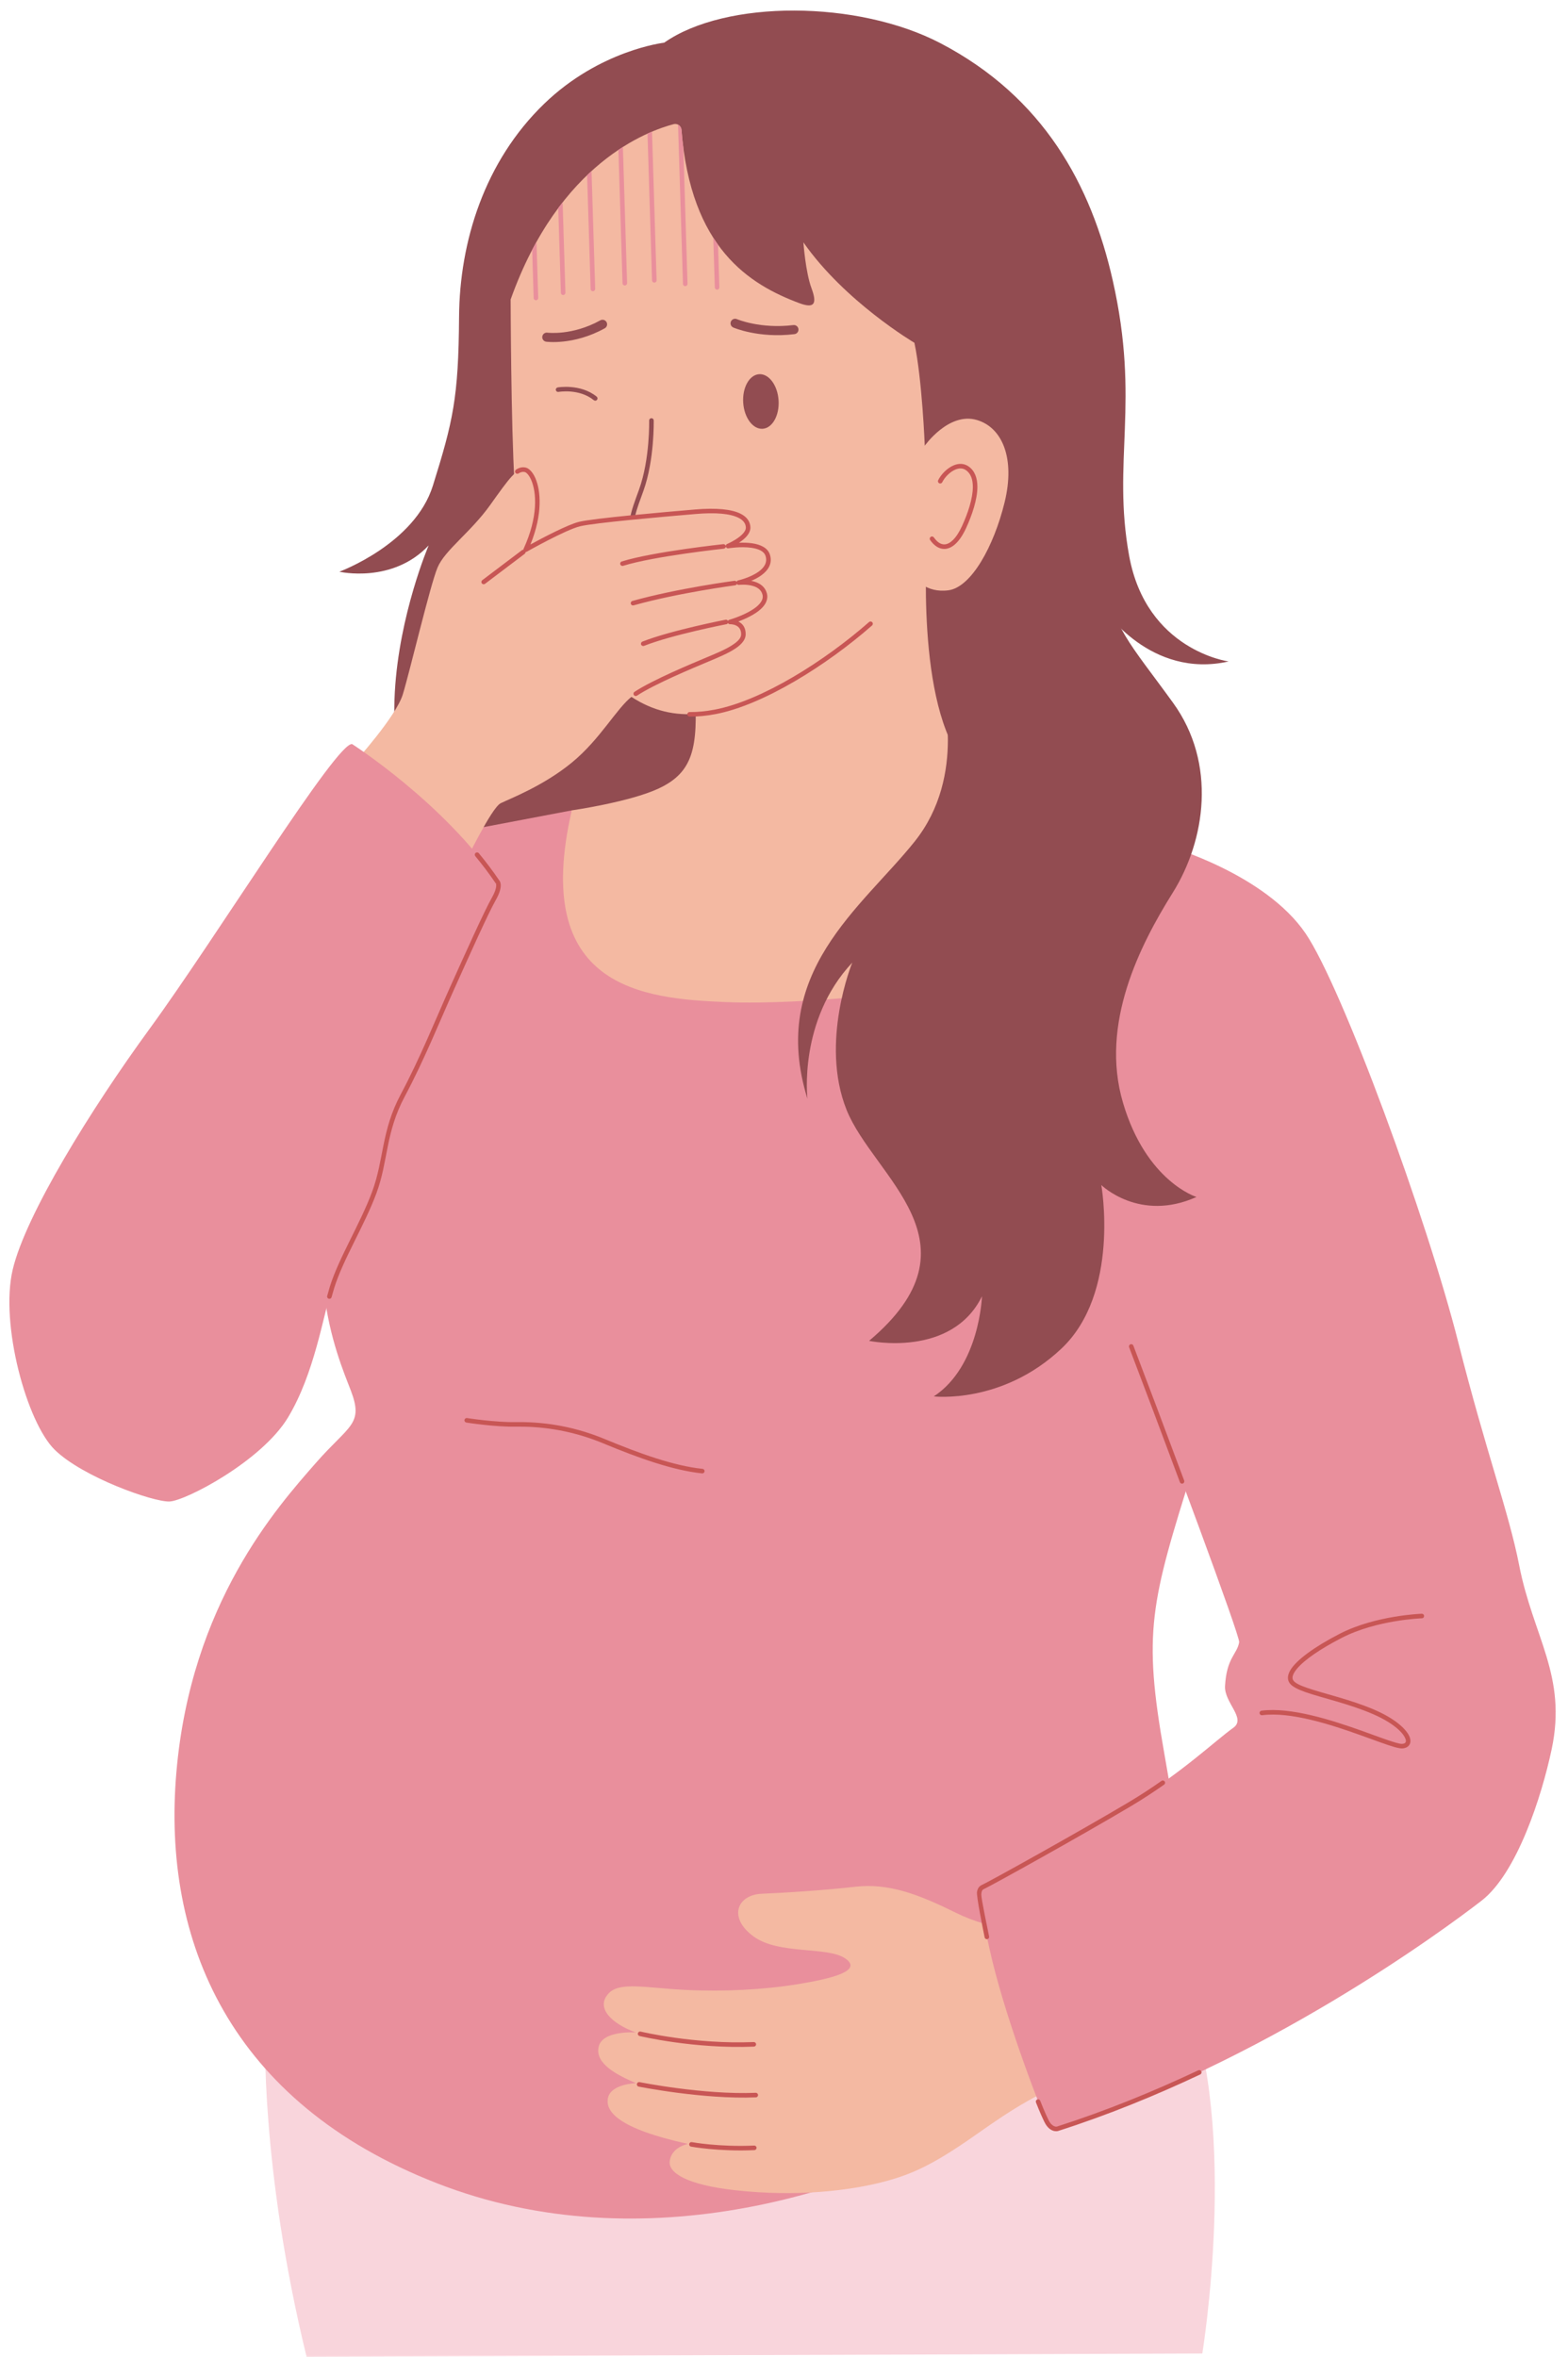 <?xml version="1.0" encoding="UTF-8"?>
<!DOCTYPE svg PUBLIC '-//W3C//DTD SVG 1.0//EN'
          'http://www.w3.org/TR/2001/REC-SVG-20010904/DTD/svg10.dtd'>
<svg clip-rule="evenodd" fill-rule="evenodd" height="200.9" preserveAspectRatio="xMidYMid meet" stroke-linejoin="round" stroke-miterlimit="2" version="1.0" viewBox="-0.8 -0.9 133.7 200.9" width="133.7" xmlns="http://www.w3.org/2000/svg" xmlns:xlink="http://www.w3.org/1999/xlink" zoomAndPan="magnify"
><g id="change1_1"
  ><path d="M55.832,2.739c0,-0 -5.492,0.621 -10.245,5.22c-5.069,4.904 -7.203,11.74 -7.244,18.169c-0.044,6.909 -0.524,8.905 -2.231,14.372c-1.554,4.98 -7.978,7.337 -7.978,7.337c-0,-0 4.526,1.042 7.617,-2.243c0,-0 -10.056,23.474 7.082,29.619c14.965,5.365 46.004,-7.448 46.004,-7.448l4.514,-16.734c0,-0 3.932,5.96 10.611,4.456c-0,0 -7.02,-0.935 -8.485,-9.02c-1.466,-8.085 0.964,-13.006 -1.396,-23.46c-1.841,-8.155 -5.906,-15.626 -14.67,-20.213c-7.057,-3.694 -18.326,-3.738 -23.579,-0.055Z" fill="#924c51"
  /></g
  ><g id="change2_1"
  ><path d="M21.814,172.28c0,-0 -0.43,11.515 3.525,27.72l76.38,-0.274c-0,-0 3.155,-19.15 -1.391,-30.502c-4.547,-11.352 -78.514,3.056 -78.514,3.056Z" fill="#f9d5dc"
  /></g
  ><g id="change3_1"
  ><path d="M39.254,69.833c0,0 -4.707,12.088 -9.95,24.065c-5.243,11.977 -1.315,20.805 -0.194,23.729c1.121,2.924 -0.126,2.923 -2.99,6.196c-3.275,3.743 -10.637,11.937 -11.88,26.354c-1.243,14.417 4.596,28.165 22.227,35.04c17.632,6.876 36.721,0.706 47.247,-6.014c0,-0 7.703,-6.643 18.94,-4.955c-0,0 -2.327,-15.247 -4.173,-25.651c-1.846,-10.403 -1.169,-12.847 2.469,-24.414c3.639,-11.567 -2.381,-53.635 -2.381,-53.635l-33.222,3.447l-17.392,-5.814l-8.701,1.652Z" fill="#e98f9c"
  /></g
  ><g id="change4_1"
  ><path d="M86.815,163.666c0,-0 6.734,11.728 3.444,12.928c-3.29,1.2 -6.12,3.283 -8.154,4.699c-3.329,2.316 -5.137,3.159 -7.527,3.785c-2.903,0.761 -7.36,1.313 -12.637,0.736c-4.281,-0.468 -5.751,-1.524 -5.638,-2.472c0.148,-1.235 1.562,-1.482 1.562,-1.482c-6.044,-1.321 -7.053,-2.802 -6.826,-3.911c0.249,-1.213 2.394,-1.269 2.394,-1.269c-1.54,-0.658 -3.499,-1.621 -3.192,-3.079c0.307,-1.458 3.177,-1.24 3.177,-1.24c-2.029,-0.735 -3.49,-2.096 -2.314,-3.34c0.955,-1.011 3.186,-0.456 6.516,-0.291c3.305,0.164 6.724,-0.015 9.617,-0.489c2.87,-0.471 5.525,-1.127 4.07,-2.169c-1.52,-1.088 -5.706,-0.299 -7.882,-1.918c-2.177,-1.618 -1.342,-3.533 0.724,-3.619c2.066,-0.087 5.189,-0.284 8.007,-0.6c2.819,-0.315 5.341,0.634 8.525,2.21c3.184,1.575 6.134,1.521 6.134,1.521Z" fill="#f4b9a2"
  /></g
  ><g id="change3_2"
  ><path d="M98.79,71.229c-0,0 8.272,2.35 11.737,7.447c3.12,4.59 10.353,24.334 13.022,34.87c2.375,9.374 4.309,14.487 5.181,18.954c1.204,6.175 4.112,9.436 2.773,15.737c-0.855,4.026 -2.962,10.555 -5.972,12.887c-3.39,2.625 -18.677,13.859 -36.161,19.445c0,0 -0.535,0.165 -0.94,-0.665c-0.663,-1.36 -3.711,-9.372 -4.865,-14.719c-0.742,-3.44 -1.246,-4.912 -0.57,-5.219c0.676,-0.306 8.327,-4.56 12.529,-7.058c4.334,-2.576 7.334,-5.456 8.839,-6.523c1.127,-0.799 -0.787,-2.14 -0.707,-3.558c0.136,-2.428 1.024,-2.693 1.205,-3.734c0.089,-0.508 -6.09,-17.061 -9.203,-25.215c-3.114,-8.155 -4.823,-35.064 3.132,-42.649Z" fill="#e98f9c"
  /></g
  ><g id="change5_1"
  ><path d="M58.122,182.09c-0,0 2.336,0.436 5.404,0.299c0.107,-0.005 0.19,-0.096 0.185,-0.203c-0.004,-0.107 -0.095,-0.19 -0.203,-0.185c-3.017,0.135 -5.315,-0.293 -5.315,-0.293c-0.106,-0.02 -0.207,0.05 -0.227,0.156c-0.02,0.105 0.05,0.207 0.156,0.226Zm-4.464,-5.116c0,0 5.508,1.104 9.994,0.917c0.107,-0.005 0.19,-0.096 0.186,-0.203c-0.005,-0.107 -0.095,-0.19 -0.203,-0.186c-4.444,0.186 -9.901,-0.909 -9.901,-0.909c-0.105,-0.021 -0.207,0.047 -0.228,0.152c-0.021,0.106 0.047,0.208 0.152,0.229Zm0.076,-4.312c0,0 4.638,1.115 9.75,0.903c0.108,-0.005 0.191,-0.095 0.187,-0.203c-0.005,-0.107 -0.095,-0.19 -0.203,-0.186c-5.056,0.21 -9.643,-0.892 -9.643,-0.892c-0.104,-0.025 -0.209,0.039 -0.234,0.144c-0.025,0.104 0.039,0.209 0.143,0.234Z" fill="#c85655"
  /></g
  ><g id="change4_2"
  ><path d="M47.955,68.181c0,0 4.907,-0.704 7.394,-1.859c2.957,-1.372 3.387,-3.48 3.1,-8.335c-0.333,-5.631 19.808,-12.763 19.808,-12.763c0,-0 -1.05,14.127 3.268,19.055c4.318,4.927 -3.37,19.155 -3.37,19.155c0,0 -10.061,1.383 -17.101,1.089c-7.041,-0.293 -16.603,-1.183 -13.099,-16.342Z" fill="#f4b9a2"
  /></g
  ><g id="change1_2"
  ><path d="M79.462,57.792c-0,-0 2.256,7.385 -2.272,13.045c-4.528,5.661 -12.486,11.16 -9.141,21.929c-0,-0 -0.799,-6.689 3.821,-11.607c-0,-0 -2.788,6.798 -0.486,12.548c2.303,5.75 11.824,11.347 1.921,19.695c-0,-0 7.03,1.485 9.625,-3.798c0,-0 -0.197,5.959 -4.108,8.534c0,-0 5.818,0.69 10.871,-4.064c5.053,-4.754 3.413,-13.954 3.413,-13.954c0,0 3.26,3.198 8.115,1.017c-0,0 -4.283,-1.307 -6.268,-8.038c-1.984,-6.73 1.462,-13.451 4.246,-17.902c2.784,-4.45 3.769,-11.011 0.028,-16.181c-3.741,-5.171 -5.112,-6.285 -6.091,-11.413c-0.979,-5.128 -13.674,10.189 -13.674,10.189Z" fill="#924c51"
  /></g
  ><g id="change4_3"
  ><path d="M42.741,24.628c-0,0 0.029,10.76 0.334,15.657c0.305,4.898 1.576,9.495 5.279,13.81c3.845,4.479 6.745,6.514 11.443,5.723c5.898,-0.994 14.524,-7.921 17.418,-11.448c-0,-0 0.923,1.314 2.862,1.05c1.938,-0.264 3.861,-3.731 4.783,-7.498c0.922,-3.767 -0.206,-6.387 -2.365,-7.019c-2.404,-0.704 -4.443,2.194 -4.443,2.194c0,0 -0.215,-5.591 -0.882,-8.775c-0,-0 -5.927,-3.494 -9.467,-8.563c0,0 0.186,2.551 0.687,3.898c0.501,1.347 0.261,1.774 -1.062,1.276c-4.2,-1.581 -9.235,-4.649 -10.02,-14.773c-0.013,-0.152 -0.089,-0.291 -0.21,-0.383c-0.121,-0.092 -0.276,-0.129 -0.425,-0.101c-2.209,0.574 -9.768,3.27 -13.932,14.952Z" fill="#f4b9a2"
  /></g
  ><g id="change5_2"
  ><path d="M57.997,60.188c0.701,0.006 1.438,-0.064 2.222,-0.214c4.078,-0.778 9.499,-4.183 13.339,-7.556c0.081,-0.071 0.089,-0.194 0.018,-0.274c-0.071,-0.081 -0.194,-0.089 -0.274,-0.018c-3.79,3.328 -9.132,6.698 -13.155,7.466c-0.758,0.145 -1.47,0.213 -2.147,0.207c-0.107,-0.001 -0.195,0.085 -0.196,0.193c-0.001,0.107 0.085,0.195 0.193,0.196Zm21.547,-19.98c0.199,-0.407 0.641,-0.883 1.13,-1.084c0.294,-0.12 0.606,-0.139 0.884,0.051c0.436,0.299 0.593,0.818 0.593,1.432c-0.001,1.005 -0.428,2.258 -0.924,3.341c-0.24,0.523 -0.499,0.918 -0.767,1.183c-0.241,0.237 -0.484,0.367 -0.726,0.375c-0.324,0.01 -0.628,-0.198 -0.905,-0.592c-0.062,-0.088 -0.183,-0.109 -0.271,-0.047c-0.088,0.062 -0.109,0.183 -0.047,0.271c0.37,0.528 0.802,0.771 1.235,0.756c0.265,-0.008 0.535,-0.112 0.8,-0.321c0.36,-0.283 0.716,-0.769 1.034,-1.463c0.52,-1.135 0.958,-2.449 0.96,-3.503c0.001,-0.757 -0.224,-1.385 -0.763,-1.753c-0.393,-0.269 -0.835,-0.26 -1.251,-0.089c-0.575,0.236 -1.097,0.793 -1.331,1.271c-0.047,0.097 -0.007,0.213 0.089,0.261c0.096,0.047 0.213,0.007 0.26,-0.089Z" fill="#c85655"
  /></g
  ><g fill="#924c51" id="change1_3"
  ><path d="M54.552,34.948c0,0 0.076,3.284 -0.858,5.874c-0.346,0.958 -0.686,1.822 -0.783,2.555c-0.07,0.531 -0.014,0.998 0.231,1.392c0.39,0.629 1.291,1.089 3.07,1.278c0.107,0.012 0.203,-0.066 0.214,-0.173c0.011,-0.106 -0.066,-0.202 -0.173,-0.213c-1.599,-0.17 -2.43,-0.532 -2.781,-1.097c-0.253,-0.407 -0.24,-0.911 -0.112,-1.491c0.14,-0.629 0.419,-1.342 0.699,-2.119c0.957,-2.652 0.882,-6.015 0.882,-6.015c-0.002,-0.107 -0.091,-0.192 -0.199,-0.19c-0.107,0.003 -0.192,0.092 -0.19,0.199Z"
    /><path d="M63.93,30.999c0.832,-0.054 1.575,0.945 1.657,2.229c0.083,1.284 -0.526,2.37 -1.358,2.423c-0.833,0.054 -1.575,-0.945 -1.658,-2.229c-0.082,-1.284 0.527,-2.37 1.359,-2.423Z"
    /><path d="M45.772,28.229c0,-0 2.337,0.33 4.994,-1.143c0.188,-0.104 0.256,-0.341 0.152,-0.528c-0.104,-0.188 -0.341,-0.256 -0.529,-0.152c-2.402,1.332 -4.511,1.052 -4.511,1.052c-0.213,-0.029 -0.409,0.12 -0.438,0.333c-0.03,0.212 0.119,0.409 0.332,0.438Z"
    /><path d="M61.726,27.019c0,-0 2.15,0.94 5.217,0.565c0.213,-0.026 0.364,-0.221 0.338,-0.434c-0.026,-0.213 -0.22,-0.364 -0.433,-0.338c-2.828,0.345 -4.813,-0.507 -4.813,-0.507c-0.197,-0.085 -0.426,0.006 -0.511,0.203c-0.086,0.196 0.005,0.426 0.202,0.511Z"
    /><path d="M46.822,32.509c-0,-0 1.751,-0.317 3.011,0.705c0.083,0.068 0.206,0.055 0.273,-0.028c0.068,-0.083 0.055,-0.206 -0.028,-0.274c-1.392,-1.129 -3.325,-0.786 -3.325,-0.786c-0.105,0.019 -0.176,0.12 -0.157,0.226c0.019,0.105 0.12,0.176 0.226,0.157Z"
  /></g
  ><g id="change4_4"
  ><path d="M29.444,64.078c0,-0 3.512,-3.872 4.099,-5.773c0.587,-1.901 2.34,-9.342 2.966,-10.828c0.626,-1.487 2.818,-2.993 4.474,-5.309c1.656,-2.316 2.253,-3.186 3.002,-3.019c0.749,0.167 1.878,2.806 0.038,6.811c0,0 3.346,-1.884 4.593,-2.186c1.247,-0.301 6.898,-0.796 9.866,-1.05c2.968,-0.254 4.46,0.271 4.509,1.328c0.039,0.86 -1.715,1.599 -1.715,1.599c0,-0 2.976,-0.5 3.385,0.78c0.532,1.666 -2.473,2.335 -2.473,2.335c-0,-0 1.888,-0.236 2.211,0.958c0.394,1.457 -2.955,2.394 -2.955,2.394c-0,-0 1.171,-0.042 1.144,1.076c-0.022,0.894 -1.775,1.583 -3.075,2.131c-1.301,0.547 -5.094,2.116 -6.421,3.139c-1.326,1.023 -2.7,3.646 -5.129,5.639c-2.428,1.994 -5.251,3.065 -6.064,3.465c-0.814,0.4 -3.009,5.07 -3.201,5.289c-0.192,0.218 -9.254,-8.779 -9.254,-8.779Z" fill="#f4b9a2"
  /></g
  ><g id="change5_3"
  ><path d="M43.829,45.965c-0.045,-0.002 -0.09,0.011 -0.128,0.04l-3.379,2.554c-0.085,0.065 -0.101,0.188 -0.035,0.273c0.065,0.085 0.187,0.101 0.272,0.035l3.379,-2.554c0.051,-0.039 0.077,-0.099 0.075,-0.158c0.036,0.001 0.073,-0.007 0.106,-0.025c-0,-0 3.308,-1.869 4.543,-2.167c1.243,-0.3 6.878,-0.792 9.837,-1.045c1.732,-0.148 2.948,-0.034 3.653,0.312c0.407,0.199 0.628,0.475 0.645,0.831c0.006,0.131 -0.048,0.258 -0.13,0.378c-0.097,0.143 -0.234,0.275 -0.384,0.396c-0.477,0.382 -1.082,0.636 -1.082,0.636c-0.071,0.03 -0.116,0.098 -0.119,0.172c-0.02,-0.098 -0.111,-0.166 -0.211,-0.155c-0,-0 -5.983,0.641 -8.654,1.475c-0.103,0.032 -0.16,0.141 -0.128,0.244c0.032,0.102 0.141,0.159 0.244,0.127c2.648,-0.827 8.579,-1.46 8.579,-1.46c0.097,-0.01 0.17,-0.09 0.174,-0.185c0.001,0.005 0.002,0.011 0.004,0.016c0.027,0.095 0.121,0.154 0.218,0.137c0,0 1.04,-0.175 1.958,-0.046c0.29,0.041 0.569,0.112 0.793,0.233c0.197,0.107 0.35,0.254 0.417,0.461c0.184,0.576 -0.138,1.008 -0.571,1.326c-0.72,0.53 -1.76,0.76 -1.76,0.76c-0.064,0.014 -0.114,0.059 -0.137,0.116c-0.041,-0.057 -0.11,-0.09 -0.184,-0.08c0,-0 -4.838,0.635 -8.701,1.718c-0.103,0.029 -0.164,0.136 -0.135,0.239c0.029,0.104 0.136,0.164 0.24,0.135c3.839,-1.075 8.647,-1.707 8.647,-1.707c0.071,-0.009 0.129,-0.056 0.154,-0.118c0.041,0.056 0.11,0.089 0.183,0.08c-0,-0 0.637,-0.08 1.211,0.098c0.348,0.107 0.678,0.311 0.788,0.718c0.064,0.234 0.002,0.451 -0.13,0.65c-0.151,0.227 -0.39,0.43 -0.66,0.609c-0.856,0.569 -2.029,0.897 -2.029,0.897c-0.053,0.014 -0.094,0.049 -0.119,0.094c-0.039,-0.072 -0.122,-0.113 -0.206,-0.096c-0,-0 -4.657,0.906 -7.092,1.866c-0.099,0.04 -0.148,0.153 -0.109,0.252c0.039,0.1 0.152,0.149 0.252,0.11c2.411,-0.951 7.023,-1.846 7.023,-1.846c0.059,-0.012 0.107,-0.049 0.133,-0.098c0.035,0.062 0.102,0.102 0.177,0.099c-0,0 0.965,-0.04 0.943,0.877c-0.008,0.306 -0.272,0.57 -0.635,0.824c-0.624,0.437 -1.554,0.809 -2.322,1.132c-1.215,0.512 -4.595,1.912 -6.136,2.933c-0.09,0.059 -0.114,0.18 -0.055,0.269c0.059,0.09 0.18,0.114 0.269,0.055c1.526,-1.01 4.871,-2.392 6.073,-2.898c0.793,-0.334 1.75,-0.721 2.394,-1.173c0.484,-0.338 0.79,-0.724 0.8,-1.133c0.016,-0.636 -0.297,-0.956 -0.625,-1.115c0.571,-0.215 1.385,-0.578 1.908,-1.056c0.423,-0.386 0.659,-0.846 0.522,-1.354c-0.149,-0.549 -0.578,-0.842 -1.049,-0.988c-0.093,-0.029 -0.187,-0.052 -0.281,-0.07c0.294,-0.125 0.607,-0.286 0.879,-0.486c0.568,-0.418 0.952,-1 0.71,-1.757c-0.185,-0.577 -0.816,-0.861 -1.526,-0.961c-0.375,-0.053 -0.769,-0.058 -1.112,-0.044c0.2,-0.131 0.403,-0.285 0.569,-0.454c0.256,-0.262 0.422,-0.562 0.408,-0.87c-0.022,-0.49 -0.302,-0.888 -0.862,-1.163c-0.745,-0.364 -2.028,-0.506 -3.857,-0.349c-2.977,0.255 -8.644,0.752 -9.896,1.054c-0.96,0.232 -3.152,1.391 -4.141,1.93c1.068,-2.618 0.875,-4.611 0.42,-5.656c-0.236,-0.543 -0.56,-0.842 -0.822,-0.9c-0.277,-0.062 -0.539,-0.012 -0.823,0.174c-0.09,0.058 -0.116,0.179 -0.057,0.269c0.059,0.09 0.179,0.115 0.269,0.056c0.183,-0.119 0.349,-0.159 0.526,-0.119c0.062,0.013 0.125,0.055 0.19,0.116c0.127,0.12 0.252,0.31 0.361,0.559c0.46,1.057 0.607,3.134 -0.646,5.865c-0.013,0.028 -0.019,0.057 -0.018,0.086Z" fill="#c85655"
  /></g
  ><g id="change3_3"
  ><path d="M29.23,62.533c0,0 7.837,5.014 12.39,11.744c0,-0 0.342,0.307 -0.331,1.484c-0.608,1.06 -2.279,4.78 -3.534,7.567c-1.254,2.787 -2.547,6.028 -4.212,9.15c-1.665,3.121 -1.407,5.518 -2.43,8.278c-1.022,2.76 -2.848,5.637 -3.613,8.121c-0.765,2.484 -1.498,7.32 -3.734,11.042c-2.236,3.723 -8.727,7.117 -10.108,7.177c-1.381,0.06 -7.412,-2.076 -9.791,-4.407c-2.379,-2.33 -4.685,-10.703 -3.584,-15.358c1.1,-4.656 6.644,-13.643 11.689,-20.552c5.696,-7.799 15.988,-24.535 17.258,-24.246Z" fill="#e98f9c"
  /></g
  ><g id="change5_4"
  ><path d="M89.416,180.758l0.014,-0.004c4.21,-1.345 8.292,-3.017 12.113,-4.817c0.097,-0.046 0.139,-0.162 0.093,-0.259c-0.045,-0.097 -0.161,-0.139 -0.258,-0.093c-3.806,1.793 -7.872,3.459 -12.065,4.798c-0.007,0.002 -0.392,0.083 -0.708,-0.565c-0.149,-0.305 -0.366,-0.765 -0.708,-1.638c-0.039,-0.1 -0.152,-0.149 -0.252,-0.11c-0.1,0.039 -0.149,0.152 -0.11,0.252c0.347,0.887 0.569,1.357 0.72,1.667c0.237,0.484 0.52,0.67 0.735,0.743c0.225,0.076 0.394,0.035 0.426,0.026Zm-5.877,-16.582c-0.122,-0.597 -0.679,-3.252 -0.666,-3.574c0.01,-0.237 0.055,-0.392 0.202,-0.458c0.677,-0.308 8.34,-4.567 12.548,-7.069c1.021,-0.607 1.968,-1.231 2.84,-1.844c0.088,-0.061 0.109,-0.183 0.047,-0.271c-0.062,-0.087 -0.183,-0.109 -0.271,-0.047c-0.864,0.608 -1.803,1.226 -2.815,1.828c-4.195,2.494 -11.835,6.742 -12.51,7.048c-0.221,0.101 -0.357,0.287 -0.408,0.589c-0.06,0.352 0.494,3.102 0.652,3.875c0.021,0.106 0.124,0.174 0.229,0.152c0.106,-0.021 0.174,-0.124 0.152,-0.229Zm36.891,-27.512c-0,0 -3.932,0.129 -7.007,1.714c-2.172,1.119 -3.693,2.243 -4.198,3.096c-0.262,0.443 -0.271,0.829 -0.042,1.132c0.201,0.265 0.671,0.508 1.327,0.739c1.415,0.497 3.727,0.992 5.769,1.879c1.026,0.446 1.753,0.926 2.215,1.363c0.287,0.272 0.468,0.524 0.545,0.738c0.045,0.126 0.055,0.232 0.006,0.309c-0.05,0.078 -0.152,0.112 -0.289,0.123c-0.114,0.009 -0.3,-0.033 -0.548,-0.103c-0.646,-0.183 -1.661,-0.571 -2.861,-1c-2.61,-0.932 -6.084,-2.047 -8.58,-1.725c-0.107,0.014 -0.182,0.111 -0.168,0.218c0.014,0.106 0.111,0.181 0.218,0.168c2.444,-0.316 5.843,0.792 8.399,1.705c1.211,0.433 2.235,0.824 2.886,1.008c0.309,0.087 0.543,0.128 0.684,0.117c0.288,-0.022 0.481,-0.138 0.586,-0.301c0.104,-0.162 0.128,-0.385 0.033,-0.651c-0.22,-0.611 -1.143,-1.531 -2.971,-2.325c-2.051,-0.892 -4.373,-1.391 -5.795,-1.89c-0.56,-0.197 -0.975,-0.381 -1.146,-0.607c-0.087,-0.115 -0.103,-0.253 -0.062,-0.406c0.051,-0.194 0.183,-0.407 0.381,-0.638c0.653,-0.762 1.994,-1.679 3.789,-2.603c3.003,-1.548 6.841,-1.671 6.841,-1.671c0.108,-0.004 0.192,-0.094 0.188,-0.201c-0.003,-0.107 -0.093,-0.191 -0.2,-0.188Zm-20.258,-11.35c-1.546,-4.156 -3.158,-8.428 -4.333,-11.506c-0.038,-0.1 -0.151,-0.15 -0.251,-0.112c-0.1,0.038 -0.15,0.151 -0.112,0.251c1.175,3.076 2.785,7.348 4.332,11.503c0.037,0.1 0.149,0.151 0.25,0.114c0.1,-0.037 0.151,-0.15 0.114,-0.25Zm-61.207,-4.946c0,-0 2.389,0.378 4.217,0.35c1.794,-0.028 4.441,0.172 7.425,1.411c3.035,1.259 5.969,2.311 8.455,2.571c0.107,0.012 0.203,-0.066 0.214,-0.173c0.011,-0.106 -0.067,-0.202 -0.173,-0.213c-2.455,-0.257 -5.35,-1.301 -8.347,-2.544c-3.046,-1.265 -5.748,-1.47 -7.58,-1.441c-1.799,0.028 -4.15,-0.345 -4.15,-0.345c-0.106,-0.017 -0.205,0.055 -0.222,0.161c-0.017,0.106 0.056,0.206 0.161,0.223Zm0.763,-48.286c0.611,0.74 1.194,1.51 1.731,2.304l0.161,0.085c0,0 -0.141,-0.061 -0.141,-0.061c-0,-0 0.041,0.085 0.032,0.226c-0.015,0.212 -0.11,0.537 -0.391,1.028c-0.609,1.062 -2.285,4.791 -3.542,7.584c-1.253,2.784 -2.544,6.02 -4.207,9.138c-1.67,3.131 -1.415,5.534 -2.44,8.302c-1.023,2.764 -2.851,5.645 -3.617,8.132c-0.071,0.232 -0.143,0.485 -0.215,0.755c-0.028,0.104 0.034,0.211 0.138,0.238c0.103,0.028 0.21,-0.033 0.238,-0.137c0.071,-0.266 0.141,-0.514 0.211,-0.742c0.764,-2.481 2.589,-5.354 3.61,-8.111c1.019,-2.751 0.758,-5.142 2.418,-8.254c1.667,-3.126 2.963,-6.37 4.219,-9.161c1.251,-2.781 2.918,-6.493 3.524,-7.551c0.691,-1.206 0.379,-1.625 0.323,-1.693c-0.002,-0.003 -0.004,-0.006 -0.007,-0.008c-0.541,-0.8 -1.129,-1.576 -1.745,-2.322c-0.068,-0.083 -0.191,-0.094 -0.273,-0.026c-0.083,0.068 -0.095,0.191 -0.027,0.274Z" fill="#c85655"
  /></g
  ><g id="change3_4"
  ><path d="M44.945,19.717c-0.124,0.222 -0.246,0.449 -0.368,0.681l0.127,4.111c0.004,0.107 0.093,0.191 0.201,0.188c0.107,-0.003 0.191,-0.093 0.188,-0.2l-0.148,-4.78Zm2.229,-3.368c-0.125,0.159 -0.25,0.322 -0.374,0.489l0.223,7.225c0.004,0.107 0.093,0.191 0.201,0.188c0.107,-0.003 0.191,-0.093 0.188,-0.2l-0.238,-7.702Zm2.465,-2.668c-0.126,0.115 -0.252,0.233 -0.378,0.354l0.3,9.705c0.003,0.107 0.093,0.191 0.2,0.188c0.107,-0.003 0.192,-0.093 0.188,-0.2l-0.31,-10.047Zm10.38,5.684l0.131,4.239c0.004,0.107 0.093,0.191 0.201,0.188c0.107,-0.003 0.191,-0.093 0.188,-0.2l-0.112,-3.625c-0.139,-0.194 -0.275,-0.394 -0.408,-0.602Zm-3.003,-9.64l0.419,13.579c0.003,0.107 0.093,0.192 0.2,0.188c0.108,-0.003 0.192,-0.093 0.189,-0.2l-0.358,-11.6c-0.064,-0.492 -0.117,-1.003 -0.158,-1.532c-0.013,-0.152 -0.089,-0.291 -0.21,-0.383c-0.026,-0.02 -0.054,-0.037 -0.082,-0.052Zm-4.704,1.904c-0.126,0.08 -0.253,0.163 -0.381,0.249l0.351,11.369c0.003,0.108 0.093,0.192 0.2,0.189c0.108,-0.004 0.192,-0.093 0.189,-0.201l-0.359,-11.606Zm2.483,-1.307c-0.125,0.053 -0.253,0.109 -0.384,0.168l0.386,12.511c0.004,0.108 0.093,0.192 0.201,0.189c0.107,-0.004 0.191,-0.093 0.188,-0.201l-0.391,-12.667Z" fill="#e98f9c"
  /></g
></svg
>
